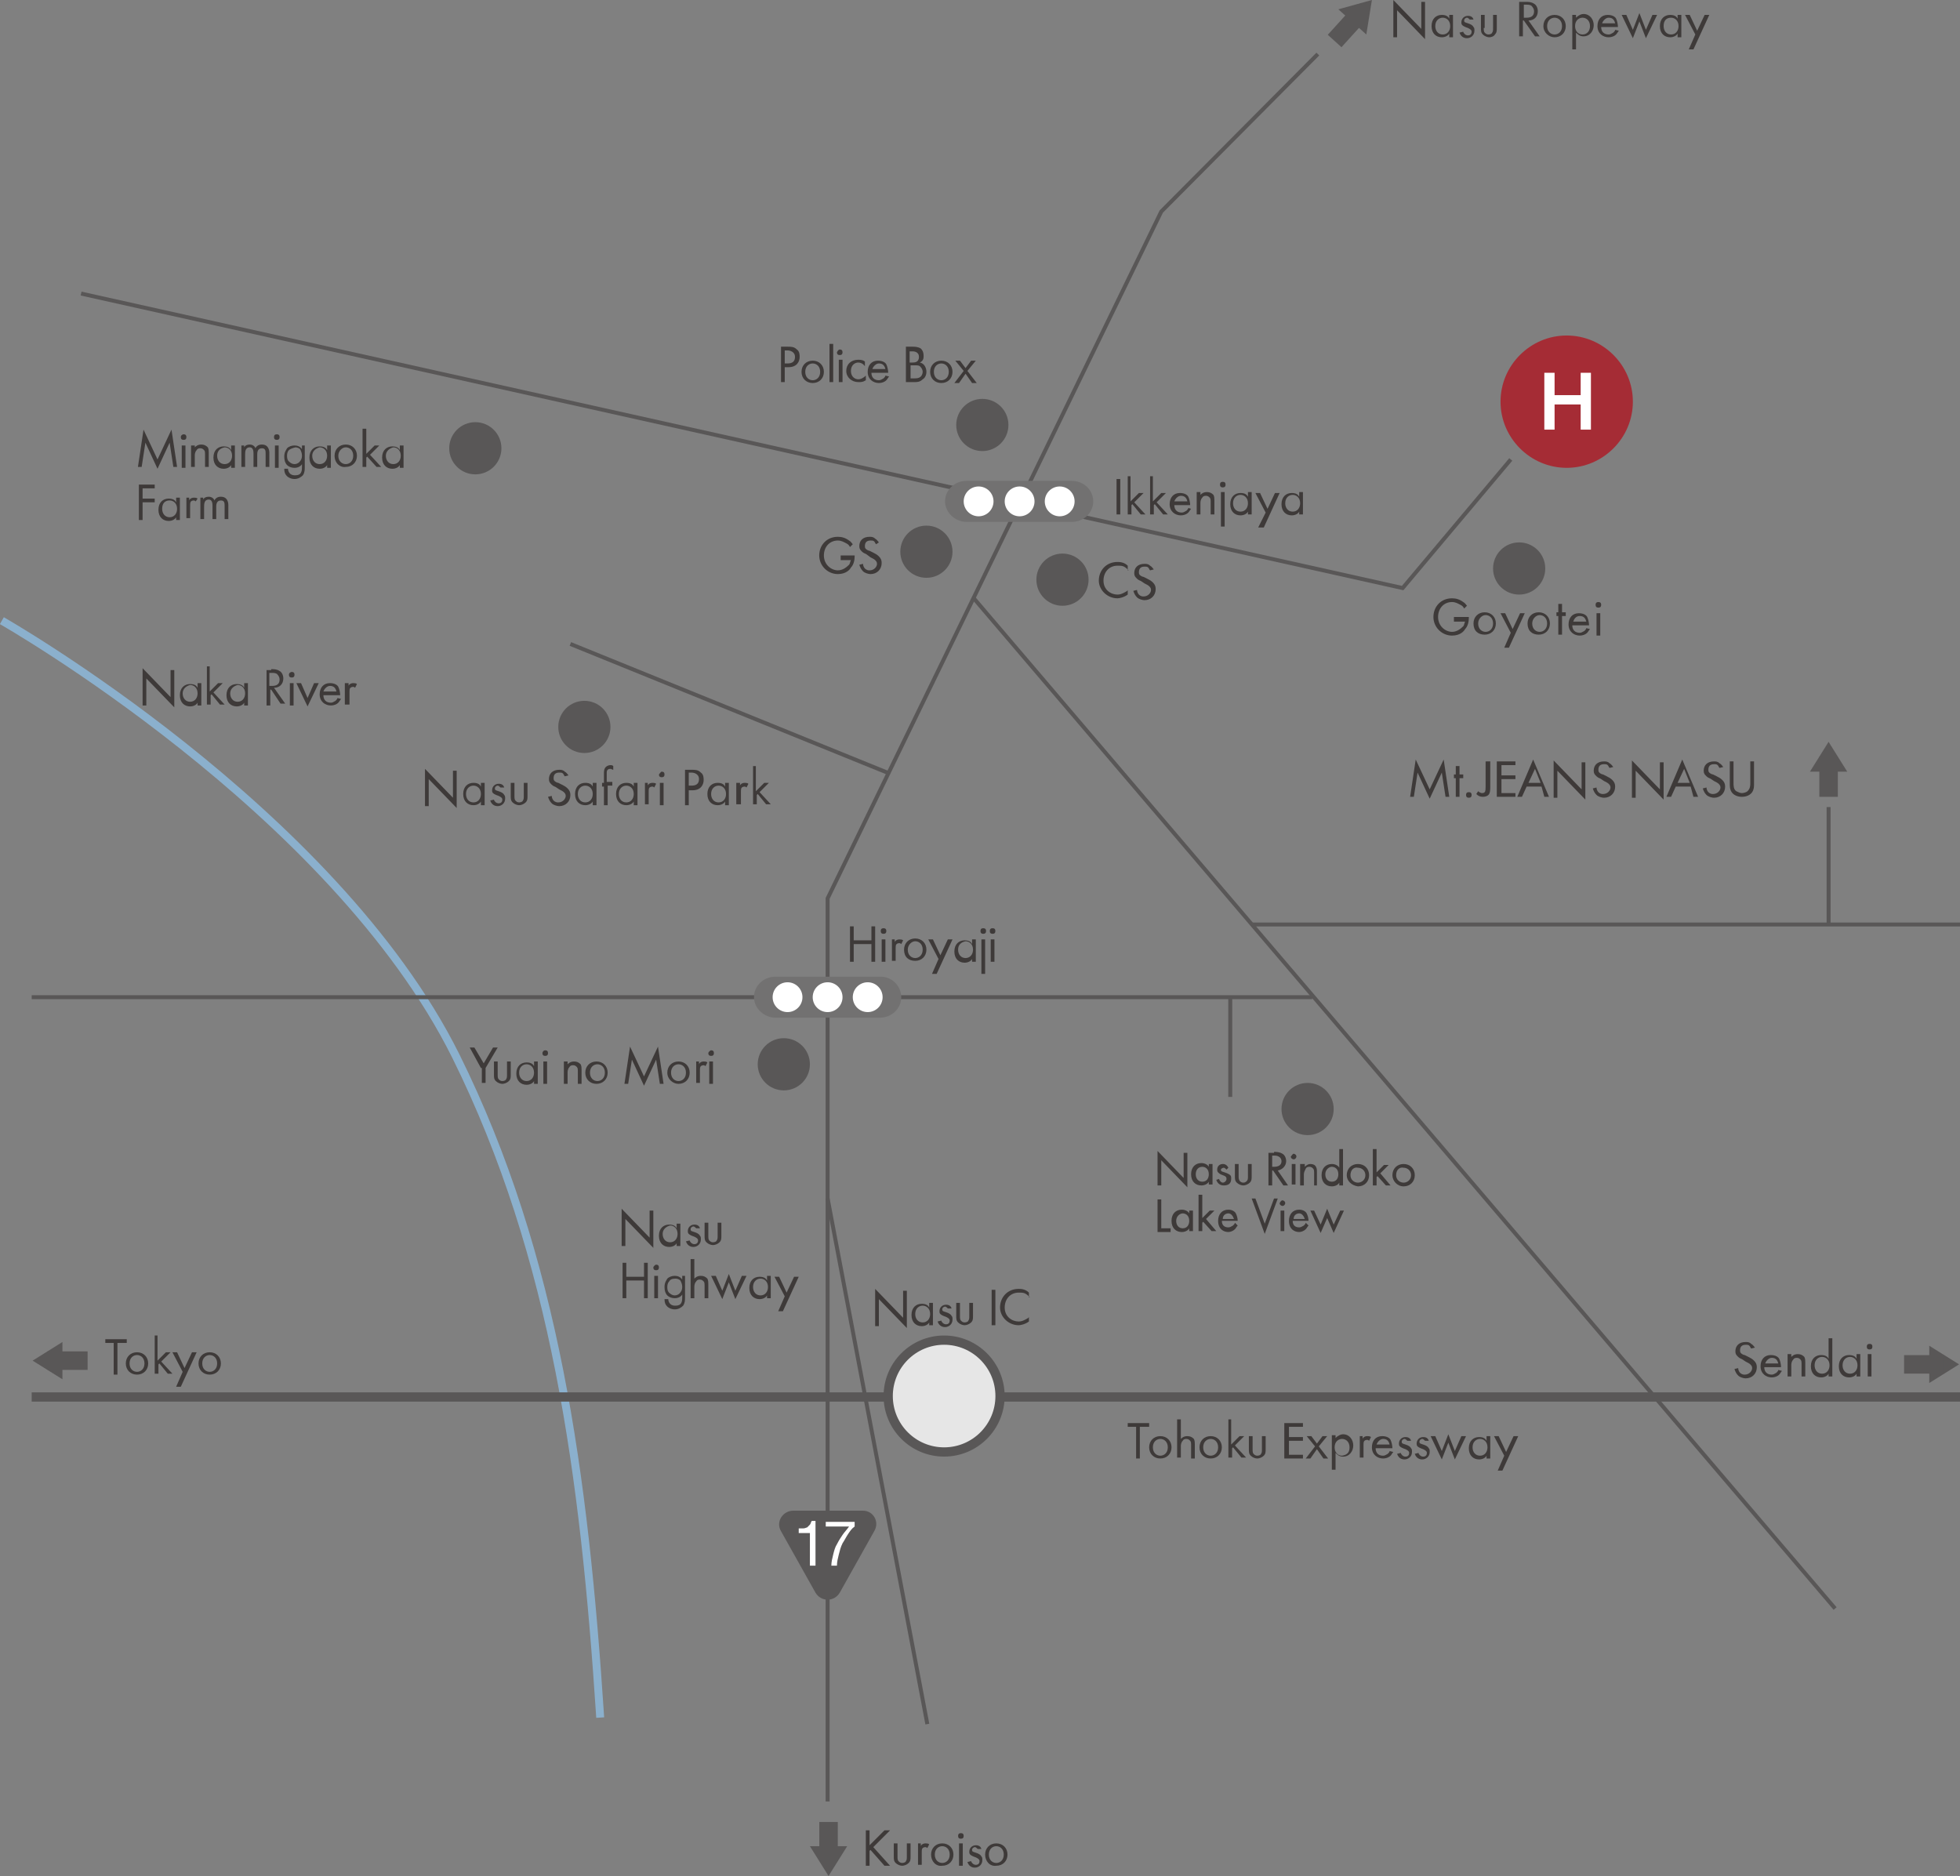 <?xml version="1.0" encoding="utf-8"?>
<!-- Generator: Adobe Illustrator 25.2.1, SVG Export Plug-In . SVG Version: 6.00 Build 0)  -->
<svg version="1.1" id="レイヤー_1" xmlns="http://www.w3.org/2000/svg" xmlns:xlink="http://www.w3.org/1999/xlink" x="0px"
	 y="0px" width="210.3px" height="201.3px" viewBox="0 0 210.3 201.3" style="enable-background:new 0 0 210.3 201.3;"
	 xml:space="preserve">
<rect x="0" y="0" width="210.3" height="201.3" fill="#808080" stroke="none"/>
<style type="text/css">
	.st0{fill:none;stroke:#8BB0CD;stroke-width:0.85;stroke-miterlimit:10;}
	.st1{fill:none;stroke:#595757;stroke-width:0.425;stroke-miterlimit:10;}
	.st2{fill:none;stroke:#595757;stroke-width:0.992;stroke-miterlimit:10;}
	.st3{fill:#E6E6E6;stroke:#595757;stroke-width:0.992;stroke-miterlimit:10;}
	.st4{fill:#595757;}
	.st5{fill:#727171;}
	.st6{fill:#FFFFFF;}
	.st7{fill:#3E3A39;}
	.st8{fill:#A52C35;}
	.st9{fill:#3E3A39;stroke:#595757;stroke-width:1.984;}
</style>
<g>
	<path class="st0" d="M0.2,66.6c0,0,35.5,20.2,48.7,46.7c10.7,21.6,13.8,45,15.5,71"/>
	<polyline class="st1" points="141.4,5.8 124.6,22.7 88.8,96.4 88.8,193.3 	"/>
	<polyline class="st1" points="162.1,49.3 150.5,63.1 8.7,31.5 	"/>
	<line class="st1" x1="104.4" y1="64.1" x2="196.9" y2="172.6"/>
	<line class="st1" x1="140.8" y1="107" x2="3.4" y2="107"/>
	<line class="st2" x1="210.3" y1="149.9" x2="3.4" y2="149.9"/>
	<line class="st1" x1="134.3" y1="99.2" x2="210.3" y2="99.2"/>
	<line class="st1" x1="196.2" y1="99.2" x2="196.2" y2="86.6"/>
	<line class="st1" x1="88.8" y1="128.6" x2="99.5" y2="185"/>
	<line class="st1" x1="95.2" y1="82.9" x2="61.2" y2="69.1"/>
	<line class="st1" x1="132" y1="107.1" x2="132" y2="117.7"/>
	<circle class="st3" cx="101.3" cy="149.8" r="6"/>
	<circle class="st4" cx="140.3" cy="119" r="2.8"/>
	<circle class="st4" cx="84.1" cy="114.2" r="2.8"/>
	<circle class="st4" cx="163" cy="61" r="2.8"/>
	<circle class="st4" cx="114" cy="62.2" r="2.8"/>
	<circle class="st4" cx="105.4" cy="45.6" r="2.8"/>
	<circle class="st4" cx="99.4" cy="59.2" r="2.8"/>
	<circle class="st4" cx="62.7" cy="78" r="2.8"/>
	<circle class="st4" cx="51" cy="48.1" r="2.8"/>
	<g>
		<g>
			<path class="st5" d="M117.3,53.8c0,1.2-1,2.2-2.3,2.2h-11.3c-1.2,0-2.3-1-2.3-2.2c0-1.2,1-2.2,2.3-2.2H115
				C116.3,51.6,117.3,52.6,117.3,53.8z"/>
		</g>
		<g>
			<circle class="st6" cx="105" cy="53.8" r="1.6"/>
			<circle class="st6" cx="109.4" cy="53.8" r="1.6"/>
			<circle class="st6" cx="113.7" cy="53.8" r="1.6"/>
		</g>
	</g>
	<g>
		<g>
			<path class="st5" d="M96.7,107c0,1.2-1,2.2-2.3,2.2H83.2c-1.2,0-2.3-1-2.3-2.2s1-2.2,2.3-2.2h11.3
				C95.7,104.8,96.7,105.8,96.7,107z"/>
		</g>
		<g>
			<circle class="st6" cx="84.5" cy="107" r="1.6"/>
			<circle class="st6" cx="88.8" cy="107" r="1.6"/>
			<circle class="st6" cx="93.1" cy="107" r="1.6"/>
		</g>
	</g>
</g>
<g>
	<path class="st7" d="M149.5,3.9V0l3,3.1V0.2h0.4v4l-3-3.1v2.9H149.5z"/>
	<path class="st7" d="M155.5,1.6h0.4v2.4h-0.4V3.6c-0.1,0.2-0.4,0.4-0.8,0.4c-0.6,0-1.1-0.4-1.1-1.2c0-0.8,0.5-1.2,1.1-1.2
		c0.5,0,0.7,0.2,0.8,0.4V1.6z M154,2.8c0,0.5,0.3,0.9,0.8,0.9c0.5,0,0.8-0.4,0.8-0.9c0-0.6-0.4-0.9-0.8-0.9
		C154.4,1.9,154,2.2,154,2.8z"/>
	<path class="st7" d="M157.7,2.1c-0.1-0.1-0.2-0.2-0.3-0.2c-0.1,0-0.3,0.1-0.3,0.3c0,0.2,0.1,0.2,0.4,0.3c0.3,0.1,0.5,0.2,0.6,0.4
		c0.1,0.1,0.1,0.2,0.1,0.4c0,0.5-0.4,0.8-0.8,0.8c-0.1,0-0.6,0-0.8-0.6l0.4-0.1c0,0.1,0.2,0.4,0.5,0.4c0.3,0,0.4-0.2,0.4-0.4
		c0-0.2-0.2-0.3-0.4-0.4c-0.3-0.1-0.5-0.2-0.6-0.3c-0.1-0.1-0.1-0.2-0.1-0.3c0-0.4,0.3-0.7,0.7-0.7c0.1,0,0.5,0,0.6,0.4L157.7,2.1z"
		/>
	<path class="st7" d="M159.2,3c0,0.2,0,0.4,0.1,0.5c0.1,0.1,0.2,0.2,0.4,0.2c0.2,0,0.4-0.1,0.4-0.2c0.1-0.1,0.1-0.3,0.1-0.5V1.6h0.4
		V3c0,0.3,0,0.5-0.2,0.7C160.3,3.9,160,4,159.8,4c-0.2,0-0.5-0.1-0.7-0.3c-0.2-0.2-0.2-0.4-0.2-0.7V1.6h0.4V3z"/>
	<path class="st7" d="M163.7,0.2c0.3,0,0.6,0,0.9,0.2c0.2,0.1,0.4,0.4,0.4,0.8c0,0.6-0.4,1-1,1l1.2,1.7h-0.5l-1.2-1.7h-0.1v1.7H163
		V0.2H163.7z M163.5,1.9h0.3c0.5,0,0.8-0.2,0.8-0.7c0-0.2-0.1-0.4-0.3-0.6c-0.2-0.1-0.4-0.1-0.5-0.1h-0.3V1.9z"/>
	<path class="st7" d="M165.6,2.8c0-0.7,0.5-1.2,1.2-1.2s1.2,0.5,1.2,1.2c0,0.7-0.5,1.2-1.2,1.2C166.2,4,165.6,3.5,165.6,2.8z
		 M166,2.8c0,0.6,0.4,0.9,0.8,0.9c0.4,0,0.8-0.3,0.8-0.9c0-0.6-0.4-0.9-0.8-0.9S166,2.2,166,2.8z"/>
	<path class="st7" d="M169.1,5.3h-0.4V1.6h0.4v0.3c0.3-0.3,0.6-0.4,0.8-0.4c0.7,0,1.1,0.6,1.1,1.2c0,0.6-0.4,1.2-1.1,1.2
		c-0.4,0-0.6-0.2-0.8-0.4V5.3z M170.6,2.8c0-0.6-0.4-0.9-0.8-0.9c-0.4,0-0.8,0.3-0.8,0.9c0,0.5,0.3,0.9,0.8,0.9
		C170.3,3.7,170.6,3.3,170.6,2.8z"/>
	<path class="st7" d="M173.7,3.3c-0.1,0.1-0.2,0.3-0.3,0.4c-0.2,0.2-0.5,0.3-0.8,0.3c-0.6,0-1.2-0.4-1.2-1.2c0-0.7,0.4-1.2,1.1-1.2
		c0.5,0,0.8,0.2,0.9,0.4c0.1,0.2,0.2,0.6,0.2,0.9h-1.8c0,0.5,0.3,0.8,0.8,0.8c0.2,0,0.3-0.1,0.5-0.2c0.1-0.1,0.2-0.2,0.2-0.3
		L173.7,3.3z M173.3,2.5c-0.1-0.4-0.3-0.6-0.7-0.6c-0.3,0-0.6,0.3-0.7,0.6H173.3z"/>
	<path class="st7" d="M174.5,1.6l0.7,1.6l0.7-1.8l0.7,1.8l0.7-1.6h0.5l-1.2,2.5l-0.7-1.8l-0.7,1.8L174,1.6H174.5z"/>
	<path class="st7" d="M180,1.6h0.4v2.4H180V3.6c-0.1,0.2-0.4,0.4-0.8,0.4c-0.6,0-1.1-0.4-1.1-1.2c0-0.8,0.5-1.2,1.1-1.2
		c0.5,0,0.7,0.2,0.8,0.4V1.6z M178.5,2.8c0,0.5,0.3,0.9,0.8,0.9c0.5,0,0.8-0.4,0.8-0.9c0-0.6-0.4-0.9-0.8-0.9
		C178.8,1.9,178.5,2.2,178.5,2.8z"/>
	<path class="st7" d="M181.9,3.7l-1.1-2.1h0.5l0.8,1.7l0.8-1.7h0.5l-1.7,3.7h-0.5L181.9,3.7z"/>
</g>
<g>
	<path class="st7" d="M84.5,37.2c0.4,0,0.7,0,1,0.3c0.3,0.2,0.3,0.6,0.3,0.8c0,0.5-0.3,1.1-1.2,1.1h-0.4V41h-0.4v-3.8H84.5z
		 M84.2,39h0.3c0.5,0,0.8-0.2,0.8-0.7c0-0.6-0.6-0.7-0.8-0.7h-0.3V39z"/>
	<path class="st7" d="M86,39.9c0-0.7,0.5-1.2,1.2-1.2s1.2,0.5,1.2,1.2c0,0.7-0.5,1.2-1.2,1.2S86,40.6,86,39.9z M86.4,39.9
		c0,0.6,0.4,0.9,0.8,0.9c0.4,0,0.8-0.3,0.8-0.9c0-0.6-0.4-0.9-0.8-0.9S86.4,39.3,86.4,39.9z"/>
	<path class="st7" d="M89.4,36.9V41H89v-4.1H89.4z"/>
	<path class="st7" d="M90.1,37.5c0.2,0,0.3,0.1,0.3,0.3c0,0.2-0.1,0.3-0.3,0.3c-0.2,0-0.3-0.1-0.3-0.3C89.9,37.6,90,37.5,90.1,37.5z
		 M90.4,38.7V41h-0.4v-2.4H90.4z"/>
	<path class="st7" d="M92.8,39.3c-0.2-0.3-0.5-0.4-0.7-0.4c-0.4,0-0.8,0.3-0.8,0.9s0.4,0.9,0.8,0.9c0.2,0,0.5-0.1,0.8-0.4v0.5
		c-0.3,0.2-0.5,0.2-0.8,0.2c-0.7,0-1.3-0.5-1.3-1.2c0-0.7,0.5-1.2,1.3-1.2c0.4,0,0.6,0.1,0.7,0.2V39.3z"/>
	<path class="st7" d="M95.4,40.4c-0.1,0.1-0.2,0.3-0.3,0.4c-0.2,0.2-0.5,0.3-0.8,0.3c-0.6,0-1.2-0.4-1.2-1.2c0-0.7,0.4-1.2,1.1-1.2
		c0.5,0,0.8,0.2,0.9,0.4c0.1,0.2,0.2,0.6,0.2,0.9h-1.8c0,0.5,0.3,0.8,0.8,0.8c0.2,0,0.3-0.1,0.5-0.2c0.1-0.1,0.2-0.2,0.2-0.3
		L95.4,40.4z M95,39.6c-0.1-0.4-0.3-0.6-0.7-0.6c-0.3,0-0.6,0.3-0.7,0.6H95z"/>
	<path class="st7" d="M97.9,37.2c0.2,0,0.6,0,0.9,0.2c0.1,0.1,0.3,0.3,0.3,0.8c0,0.2,0,0.5-0.4,0.7c0.5,0.1,0.7,0.6,0.7,1
		s-0.2,0.7-0.4,0.8C98.7,41,98.4,41,98.1,41h-0.9v-3.8H97.9z M97.6,38.9h0.3c0.2,0,0.7,0,0.7-0.6c0-0.6-0.6-0.6-0.7-0.6h-0.3V38.9z
		 M97.6,40.6h0.5c0.2,0,0.5,0,0.7-0.2c0.1-0.1,0.2-0.3,0.2-0.5c0-0.3-0.2-0.5-0.3-0.6c-0.1-0.1-0.3-0.1-0.6-0.1h-0.4V40.6z"/>
	<path class="st7" d="M99.8,39.9c0-0.7,0.5-1.2,1.2-1.2s1.2,0.5,1.2,1.2c0,0.7-0.5,1.2-1.2,1.2C100.3,41.1,99.8,40.6,99.8,39.9z
		 M100.2,39.9c0,0.6,0.4,0.9,0.8,0.9c0.4,0,0.8-0.3,0.8-0.9c0-0.6-0.4-0.9-0.8-0.9S100.2,39.3,100.2,39.9z"/>
	<path class="st7" d="M103.4,39.8l-0.9-1.1h0.5l0.6,0.8l0.6-0.8h0.5l-0.9,1.1l1,1.3h-0.5l-0.7-1l-0.7,1h-0.5L103.4,39.8z"/>
</g>
<g>
	<path class="st7" d="M14.8,50.1l0.6-4l1.5,3.2l1.5-3.2l0.6,4h-0.4l-0.4-2.6l-1.3,2.8l-1.3-2.8l-0.4,2.6H14.8z"/>
	<path class="st7" d="M19.7,46.6c0.2,0,0.3,0.1,0.3,0.3c0,0.2-0.1,0.3-0.3,0.3c-0.2,0-0.3-0.1-0.3-0.3
		C19.4,46.7,19.6,46.6,19.7,46.6z M19.9,47.8v2.4h-0.4v-2.4H19.9z"/>
	<path class="st7" d="M20.5,47.8h0.4V48c0.1-0.1,0.3-0.3,0.7-0.3c0.3,0,0.5,0.1,0.7,0.3c0.1,0.2,0.1,0.4,0.1,0.6v1.5H22v-1.4
		c0-0.1,0-0.3-0.1-0.4c-0.1-0.1-0.2-0.2-0.4-0.2c-0.1,0-0.3,0-0.4,0.2c-0.2,0.2-0.2,0.5-0.2,0.6v1.2h-0.4V47.8z"/>
	<path class="st7" d="M24.8,47.8h0.4v2.4h-0.4v-0.3c-0.1,0.2-0.4,0.4-0.8,0.4c-0.6,0-1.1-0.4-1.1-1.2c0-0.8,0.5-1.2,1.1-1.2
		c0.5,0,0.7,0.2,0.8,0.4V47.8z M23.3,48.9c0,0.5,0.3,0.9,0.8,0.9c0.5,0,0.8-0.4,0.8-0.9c0-0.6-0.4-0.9-0.8-0.9
		C23.6,48.1,23.3,48.4,23.3,48.9z"/>
	<path class="st7" d="M25.8,47.8h0.4V48c0.1-0.2,0.3-0.3,0.6-0.3c0.4,0,0.6,0.3,0.6,0.4c0.2-0.4,0.6-0.4,0.7-0.4
		c0.7,0,0.8,0.6,0.8,0.9v1.5h-0.4v-1.4c0-0.3,0-0.6-0.4-0.6c-0.5,0-0.5,0.5-0.5,0.7v1.3h-0.4v-1.4c0-0.2,0-0.7-0.4-0.7
		c-0.5,0-0.5,0.5-0.5,0.8v1.3h-0.4V47.8z"/>
	<path class="st7" d="M29.7,46.6c0.2,0,0.3,0.1,0.3,0.3c0,0.2-0.1,0.3-0.3,0.3c-0.2,0-0.3-0.1-0.3-0.3
		C29.4,46.7,29.5,46.6,29.7,46.6z M29.9,47.8v2.4h-0.4v-2.4H29.9z"/>
	<path class="st7" d="M32.3,47.8h0.4v2.3c0,0.3,0,0.6-0.2,0.9c-0.2,0.2-0.5,0.4-0.9,0.4c-0.4,0-0.7-0.2-0.8-0.3
		c-0.2-0.2-0.3-0.4-0.3-0.8h0.4c0,0.2,0.1,0.4,0.2,0.5c0.2,0.2,0.4,0.2,0.6,0.2c0.3,0,0.5-0.1,0.6-0.3c0.1-0.2,0.1-0.4,0.1-0.6v-0.3
		c-0.1,0.2-0.4,0.4-0.8,0.4c-0.3,0-0.6-0.1-0.8-0.3c-0.2-0.2-0.3-0.5-0.3-0.9c0-0.5,0.2-0.7,0.3-0.9c0.2-0.2,0.5-0.3,0.8-0.3
		c0.3,0,0.6,0.1,0.8,0.4V47.8z M31,48.3c-0.2,0.2-0.2,0.5-0.2,0.6c0,0.2,0,0.5,0.3,0.7c0.1,0.1,0.3,0.2,0.5,0.2s0.4-0.1,0.5-0.2
		c0.2-0.2,0.3-0.4,0.3-0.7c0-0.3-0.1-0.5-0.2-0.7c-0.1-0.1-0.3-0.2-0.5-0.2C31.3,48.1,31.1,48.2,31,48.3z"/>
	<path class="st7" d="M35.1,47.8h0.4v2.4h-0.4v-0.3c-0.1,0.2-0.4,0.4-0.8,0.4c-0.6,0-1.1-0.4-1.1-1.2c0-0.8,0.5-1.2,1.1-1.2
		c0.5,0,0.7,0.2,0.8,0.4V47.8z M33.5,48.9c0,0.5,0.3,0.9,0.8,0.9c0.5,0,0.8-0.4,0.8-0.9c0-0.6-0.4-0.9-0.8-0.9
		C33.9,48.1,33.5,48.4,33.5,48.9z"/>
	<path class="st7" d="M35.9,48.9c0-0.7,0.5-1.2,1.2-1.2s1.2,0.5,1.2,1.2c0,0.7-0.5,1.2-1.2,1.2C36.5,50.2,35.9,49.7,35.9,48.9z
		 M36.3,48.9c0,0.6,0.4,0.9,0.8,0.9c0.4,0,0.8-0.3,0.8-0.9c0-0.6-0.4-0.9-0.8-0.9S36.3,48.4,36.3,48.9z"/>
	<path class="st7" d="M39.3,46v2.7l0.9-0.9h0.5l-1,1l1.2,1.3h-0.5L39.4,49l-0.1,0.1v1h-0.4V46H39.3z"/>
	<path class="st7" d="M42.9,47.8h0.4v2.4h-0.4v-0.3c-0.1,0.2-0.4,0.4-0.8,0.4c-0.6,0-1.1-0.4-1.1-1.2c0-0.8,0.5-1.2,1.1-1.2
		c0.5,0,0.7,0.2,0.8,0.4V47.8z M41.4,48.9c0,0.5,0.3,0.9,0.8,0.9c0.5,0,0.8-0.4,0.8-0.9c0-0.6-0.4-0.9-0.8-0.9
		C41.8,48.1,41.4,48.4,41.4,48.9z"/>
	<path class="st7" d="M16.6,52.4h-1.3v1.1h1.3v0.4h-1.3v1.9h-0.4V52h1.7V52.4z"/>
	<path class="st7" d="M18.9,53.4h0.4v2.4h-0.4v-0.3c-0.1,0.2-0.4,0.4-0.8,0.4c-0.6,0-1.1-0.4-1.1-1.2c0-0.8,0.5-1.2,1.1-1.2
		c0.5,0,0.7,0.2,0.8,0.4V53.4z M17.4,54.6c0,0.5,0.3,0.9,0.8,0.9c0.5,0,0.8-0.4,0.8-0.9c0-0.6-0.4-0.9-0.8-0.9
		C17.7,53.7,17.4,54,17.4,54.6z"/>
	<path class="st7" d="M19.9,53.4h0.4v0.3c0-0.1,0.2-0.3,0.5-0.3c0.1,0,0.3,0,0.4,0.1L21,53.8c-0.1-0.1-0.2-0.1-0.2-0.1
		c-0.2,0-0.3,0.1-0.3,0.1c-0.1,0.1-0.1,0.2-0.1,0.6v1.2h-0.4V53.4z"/>
	<path class="st7" d="M21.4,53.4h0.4v0.2c0.1-0.2,0.3-0.3,0.6-0.3c0.4,0,0.6,0.3,0.6,0.4c0.2-0.4,0.6-0.4,0.7-0.4
		c0.7,0,0.8,0.6,0.8,0.9v1.5h-0.4v-1.4c0-0.3,0-0.6-0.4-0.6c-0.5,0-0.5,0.5-0.5,0.7v1.3h-0.4v-1.4c0-0.2,0-0.7-0.4-0.7
		c-0.5,0-0.5,0.5-0.5,0.8v1.3h-0.4V53.4z"/>
</g>
<g>
	<path class="st7" d="M45.6,86.4v-3.9l3,3.1v-2.9h0.4v4l-3-3.1v2.9H45.6z"/>
	<path class="st7" d="M51.6,84H52v2.4h-0.4V86c-0.1,0.2-0.4,0.4-0.8,0.4c-0.6,0-1.1-0.4-1.1-1.2c0-0.8,0.5-1.2,1.1-1.2
		c0.5,0,0.7,0.2,0.8,0.4V84z M50,85.2c0,0.5,0.3,0.9,0.8,0.9c0.5,0,0.8-0.4,0.8-0.9c0-0.6-0.4-0.9-0.8-0.9
		C50.4,84.3,50,84.6,50,85.2z"/>
	<path class="st7" d="M53.7,84.5c-0.1-0.1-0.2-0.2-0.3-0.2c-0.1,0-0.3,0.1-0.3,0.3c0,0.2,0.1,0.2,0.4,0.3c0.3,0.1,0.5,0.2,0.6,0.4
		c0.1,0.1,0.1,0.2,0.1,0.4c0,0.5-0.4,0.8-0.8,0.8c-0.1,0-0.6,0-0.8-0.6l0.4-0.1c0,0.1,0.2,0.4,0.5,0.4c0.3,0,0.4-0.2,0.4-0.4
		c0-0.2-0.2-0.3-0.4-0.4c-0.3-0.1-0.5-0.2-0.6-0.3c-0.1-0.1-0.1-0.2-0.1-0.3c0-0.4,0.3-0.7,0.7-0.7c0.1,0,0.5,0,0.6,0.4L53.7,84.5z"
		/>
	<path class="st7" d="M55.2,85.4c0,0.2,0,0.4,0.1,0.5c0.1,0.1,0.2,0.2,0.4,0.2c0.2,0,0.4-0.1,0.4-0.2c0.1-0.1,0.1-0.3,0.1-0.5V84
		h0.4v1.4c0,0.3,0,0.5-0.2,0.7c-0.2,0.2-0.5,0.3-0.7,0.3c-0.2,0-0.5-0.1-0.7-0.3c-0.2-0.2-0.2-0.4-0.2-0.7V84h0.4V85.4z"/>
	<path class="st7" d="M60.6,83.3c-0.1-0.1-0.1-0.2-0.2-0.3c-0.1-0.1-0.2-0.1-0.4-0.1c-0.4,0-0.6,0.2-0.6,0.6c0,0.1,0,0.2,0.1,0.3
		c0.1,0.1,0.3,0.2,0.4,0.2l0.4,0.2c0.2,0.1,0.4,0.2,0.6,0.4c0.2,0.2,0.3,0.4,0.3,0.7c0,0.7-0.5,1.2-1.2,1.2c-0.2,0-0.6-0.1-0.8-0.3
		c-0.2-0.2-0.3-0.4-0.4-0.7l0.4-0.1c0,0.2,0.1,0.4,0.2,0.5c0.2,0.2,0.4,0.2,0.5,0.2c0.5,0,0.8-0.4,0.8-0.7c0-0.2-0.1-0.3-0.2-0.4
		c-0.1-0.1-0.3-0.2-0.5-0.3l-0.3-0.2c-0.1-0.1-0.3-0.1-0.5-0.3c-0.2-0.2-0.3-0.3-0.3-0.6c0-0.6,0.4-1,1.1-1c0.2,0,0.4,0,0.6,0.2
		c0.2,0.1,0.3,0.3,0.4,0.4L60.6,83.3z"/>
	<path class="st7" d="M63.6,84H64v2.4h-0.4V86c-0.1,0.2-0.4,0.4-0.8,0.4c-0.6,0-1.1-0.4-1.1-1.2c0-0.8,0.5-1.2,1.1-1.2
		c0.5,0,0.7,0.2,0.8,0.4V84z M62,85.2c0,0.5,0.3,0.9,0.8,0.9c0.5,0,0.8-0.4,0.8-0.9c0-0.6-0.4-0.9-0.8-0.9
		C62.4,84.3,62,84.6,62,85.2z"/>
	<path class="st7" d="M65.2,84.4v2h-0.4v-2h-0.2V84h0.2v-1c0-0.2,0-0.5,0.2-0.7c0.1-0.1,0.3-0.2,0.5-0.2c0.1,0,0.2,0,0.3,0.1v0.4
		c-0.1,0-0.2-0.1-0.3-0.1c-0.1,0-0.2,0-0.3,0.1c-0.1,0.1-0.1,0.2-0.1,0.3v1h0.6v0.4H65.2z"/>
	<path class="st7" d="M68,84h0.4v2.4H68V86c-0.1,0.2-0.4,0.4-0.8,0.4c-0.6,0-1.1-0.4-1.1-1.2c0-0.8,0.5-1.2,1.1-1.2
		c0.5,0,0.7,0.2,0.8,0.4V84z M66.4,85.2c0,0.5,0.3,0.9,0.8,0.9c0.5,0,0.8-0.4,0.8-0.9c0-0.6-0.4-0.9-0.8-0.9
		C66.8,84.3,66.4,84.6,66.4,85.2z"/>
	<path class="st7" d="M69.1,84h0.4v0.3c0-0.1,0.2-0.3,0.5-0.3c0.1,0,0.3,0,0.4,0.1l-0.2,0.4c-0.1-0.1-0.2-0.1-0.2-0.1
		c-0.2,0-0.3,0.1-0.3,0.1c-0.1,0.1-0.1,0.2-0.1,0.6v1.2h-0.4V84z"/>
	<path class="st7" d="M71,82.8c0.2,0,0.3,0.1,0.3,0.3c0,0.2-0.1,0.3-0.3,0.3c-0.2,0-0.3-0.1-0.3-0.3C70.8,83,70.9,82.8,71,82.8z
		 M71.2,84v2.4h-0.4V84H71.2z"/>
	<path class="st7" d="M74.2,82.6c0.4,0,0.7,0,1,0.3c0.3,0.2,0.3,0.6,0.3,0.8c0,0.5-0.3,1.1-1.2,1.1h-0.4v1.6h-0.4v-3.8H74.2z
		 M73.9,84.3h0.3c0.5,0,0.8-0.2,0.8-0.7c0-0.6-0.6-0.7-0.8-0.7h-0.3V84.3z"/>
	<path class="st7" d="M77.8,84h0.4v2.4h-0.4V86c-0.1,0.2-0.4,0.4-0.8,0.4c-0.6,0-1.1-0.4-1.1-1.2c0-0.8,0.5-1.2,1.1-1.2
		c0.5,0,0.7,0.2,0.8,0.4V84z M76.3,85.2c0,0.5,0.3,0.9,0.8,0.9c0.5,0,0.8-0.4,0.8-0.9c0-0.6-0.4-0.9-0.8-0.9
		C76.7,84.3,76.3,84.6,76.3,85.2z"/>
	<path class="st7" d="M79,84h0.4v0.3c0-0.1,0.2-0.3,0.5-0.3c0.1,0,0.3,0,0.4,0.1l-0.2,0.4c-0.1-0.1-0.2-0.1-0.2-0.1
		c-0.2,0-0.3,0.1-0.3,0.1c-0.1,0.1-0.1,0.2-0.1,0.6v1.2H79V84z"/>
	<path class="st7" d="M81.1,82.2v2.7L82,84h0.5l-1,1l1.2,1.3h-0.5l-0.9-1.1l-0.1,0.1v1h-0.4v-4.1H81.1z"/>
</g>
<g>
	<path class="st7" d="M124.2,127.2v-3.7l2.8,2.9v-2.7h0.4v3.7l-2.8-2.9v2.7H124.2z"/>
	<path class="st7" d="M129.7,124.9h0.4v2.2h-0.4v-0.3c-0.1,0.2-0.4,0.4-0.8,0.4c-0.6,0-1.1-0.4-1.1-1.2c0-0.8,0.5-1.2,1.1-1.2
		c0.4,0,0.7,0.2,0.8,0.4V124.9z M128.3,126c0,0.5,0.3,0.8,0.7,0.8c0.5,0,0.7-0.4,0.7-0.8c0-0.6-0.4-0.8-0.7-0.8
		C128.6,125.2,128.3,125.5,128.3,126z"/>
	<path class="st7" d="M131.6,125.5c-0.1-0.1-0.2-0.2-0.3-0.2c-0.1,0-0.3,0.1-0.3,0.2c0,0.2,0.1,0.2,0.4,0.3c0.3,0.1,0.5,0.2,0.6,0.3
		c0.1,0.1,0.1,0.2,0.1,0.4c0,0.5-0.3,0.7-0.8,0.7c-0.1,0-0.6,0-0.8-0.6l0.3-0.1c0,0.1,0.2,0.4,0.4,0.4c0.2,0,0.4-0.2,0.4-0.4
		c0-0.2-0.1-0.3-0.4-0.4c-0.3-0.1-0.4-0.2-0.5-0.3c-0.1-0.1-0.1-0.2-0.1-0.3c0-0.4,0.3-0.6,0.6-0.6c0.1,0,0.4,0,0.6,0.4L131.6,125.5
		z"/>
	<path class="st7" d="M132.9,126.2c0,0.2,0,0.3,0.1,0.5c0.1,0.1,0.2,0.2,0.4,0.2c0.2,0,0.3-0.1,0.4-0.2c0.1-0.1,0.1-0.3,0.1-0.5
		v-1.3h0.4v1.3c0,0.3,0,0.5-0.2,0.7c-0.2,0.2-0.5,0.3-0.7,0.3s-0.5-0.1-0.7-0.3c-0.2-0.2-0.2-0.4-0.2-0.7v-1.3h0.4V126.2z"/>
	<path class="st7" d="M136.7,123.6c0.2,0,0.6,0,0.9,0.2c0.2,0.1,0.4,0.4,0.4,0.8c0,0.5-0.4,0.9-0.9,1l1.1,1.6h-0.5l-1.1-1.6h-0.1
		v1.6h-0.4v-3.5H136.7z M136.5,125.2h0.2c0.5,0,0.8-0.2,0.8-0.6c0-0.2-0.1-0.4-0.3-0.5c-0.2-0.1-0.3-0.1-0.5-0.1h-0.2V125.2z"/>
	<path class="st7" d="M138.8,123.8c0.1,0,0.3,0.1,0.3,0.3c0,0.1-0.1,0.3-0.3,0.3c-0.1,0-0.3-0.1-0.3-0.3
		C138.6,124,138.7,123.8,138.8,123.8z M139,124.9v2.2h-0.4v-2.2H139z"/>
	<path class="st7" d="M139.6,124.9h0.4v0.3c0.1-0.1,0.3-0.3,0.6-0.3c0.3,0,0.5,0.1,0.6,0.3c0.1,0.2,0.1,0.3,0.1,0.6v1.4H141v-1.4
		c0-0.1,0-0.3-0.1-0.4c-0.1-0.1-0.2-0.2-0.4-0.2c-0.1,0-0.3,0-0.4,0.2c-0.1,0.2-0.2,0.4-0.2,0.6v1.2h-0.4V124.9z"/>
	<path class="st7" d="M143.7,123.3h0.4v3.9h-0.4v-0.3c-0.1,0.2-0.4,0.4-0.8,0.4c-0.6,0-1.1-0.4-1.1-1.2c0-0.8,0.5-1.2,1.1-1.2
		c0.4,0,0.7,0.2,0.8,0.4V123.3z M142.2,126c0,0.5,0.3,0.8,0.7,0.8c0.5,0,0.7-0.4,0.7-0.8c0-0.6-0.4-0.8-0.7-0.8
		C142.6,125.2,142.2,125.5,142.2,126z"/>
	<path class="st7" d="M144.5,126.1c0-0.7,0.5-1.2,1.2-1.2c0.7,0,1.2,0.5,1.2,1.2c0,0.7-0.5,1.2-1.2,1.2
		C145,127.2,144.5,126.7,144.5,126.1z M144.9,126.1c0,0.5,0.4,0.8,0.8,0.8c0.4,0,0.8-0.3,0.8-0.8c0-0.5-0.4-0.8-0.8-0.8
		C145.3,125.2,144.9,125.5,144.9,126.1z"/>
	<path class="st7" d="M147.7,123.3v2.5l0.8-0.8h0.5l-0.9,0.9l1.1,1.3h-0.5l-0.9-1l-0.1,0.1v0.9h-0.4v-3.9H147.7z"/>
	<path class="st7" d="M149.4,126.1c0-0.7,0.5-1.2,1.2-1.2c0.7,0,1.2,0.5,1.2,1.2c0,0.7-0.5,1.2-1.2,1.2S149.4,126.7,149.4,126.1z
		 M149.8,126.1c0,0.5,0.4,0.8,0.8,0.8c0.4,0,0.8-0.3,0.8-0.8c0-0.5-0.4-0.8-0.8-0.8C150.2,125.2,149.8,125.5,149.8,126.1z"/>
	<path class="st7" d="M124.6,128.6v3.2h1v0.4h-1.4v-3.5H124.6z"/>
	<path class="st7" d="M127.6,129.9h0.4v2.2h-0.4v-0.3c-0.1,0.2-0.4,0.4-0.8,0.4c-0.6,0-1.1-0.4-1.1-1.2c0-0.8,0.5-1.2,1.1-1.2
		c0.4,0,0.7,0.2,0.8,0.4V129.9z M126.2,131c0,0.5,0.3,0.8,0.7,0.8c0.5,0,0.7-0.4,0.7-0.8c0-0.6-0.4-0.8-0.7-0.8
		C126.6,130.2,126.2,130.5,126.2,131z"/>
	<path class="st7" d="M129,128.2v2.5l0.8-0.8h0.5l-0.9,0.9l1.1,1.3H130l-0.9-1l-0.1,0.1v0.9h-0.4v-3.9H129z"/>
	<path class="st7" d="M132.8,131.5c-0.1,0.1-0.2,0.3-0.3,0.4c-0.2,0.2-0.5,0.3-0.7,0.3c-0.5,0-1.1-0.3-1.1-1.2
		c0-0.7,0.4-1.2,1.1-1.2c0.4,0,0.7,0.2,0.8,0.4c0.1,0.2,0.2,0.5,0.2,0.8h-1.7c0,0.5,0.3,0.7,0.7,0.7c0.2,0,0.3-0.1,0.5-0.2
		c0.1-0.1,0.2-0.2,0.2-0.3L132.8,131.5z M132.4,130.8c-0.1-0.3-0.3-0.6-0.6-0.6c-0.3,0-0.6,0.2-0.6,0.6H132.4z"/>
	<path class="st7" d="M134.7,128.6l1,2.7l1-2.7h0.4l-1.4,3.8l-1.4-3.8H134.7z"/>
	<path class="st7" d="M137.6,128.8c0.1,0,0.3,0.1,0.3,0.3c0,0.1-0.1,0.3-0.3,0.3c-0.1,0-0.3-0.1-0.3-0.3
		C137.4,128.9,137.5,128.8,137.6,128.8z M137.8,129.9v2.2h-0.4v-2.2H137.8z"/>
	<path class="st7" d="M140.4,131.5c-0.1,0.1-0.2,0.3-0.3,0.4c-0.2,0.2-0.5,0.3-0.7,0.3c-0.5,0-1.1-0.3-1.1-1.2
		c0-0.7,0.4-1.2,1.1-1.2c0.4,0,0.7,0.2,0.8,0.4c0.1,0.2,0.2,0.5,0.2,0.8h-1.7c0,0.5,0.3,0.7,0.7,0.7c0.2,0,0.3-0.1,0.5-0.2
		c0.1-0.1,0.2-0.2,0.2-0.3L140.4,131.5z M140,130.8c-0.1-0.3-0.3-0.6-0.6-0.6c-0.3,0-0.6,0.2-0.6,0.6H140z"/>
	<path class="st7" d="M141,129.9l0.7,1.5l0.7-1.7l0.7,1.7l0.7-1.5h0.4l-1.1,2.4l-0.7-1.6l-0.7,1.6l-1.1-2.4H141z"/>
</g>
<g>
	<path class="st7" d="M93.9,142.2v-3.9l3,3.1v-2.9h0.4v4l-3-3.1v2.9H93.9z"/>
	<path class="st7" d="M99.7,139.8h0.4v2.4h-0.4v-0.3c-0.1,0.2-0.4,0.4-0.8,0.4c-0.6,0-1.1-0.4-1.1-1.2c0-0.8,0.5-1.2,1.1-1.2
		c0.5,0,0.7,0.2,0.8,0.4V139.8z M98.2,141c0,0.5,0.3,0.9,0.8,0.9c0.5,0,0.8-0.4,0.8-0.9c0-0.6-0.4-0.9-0.8-0.9
		C98.6,140.1,98.2,140.4,98.2,141z"/>
	<path class="st7" d="M101.7,140.4c-0.1-0.1-0.2-0.2-0.3-0.2c-0.1,0-0.3,0.1-0.3,0.3c0,0.2,0.1,0.2,0.4,0.3c0.3,0.1,0.5,0.2,0.6,0.4
		c0.1,0.1,0.1,0.2,0.1,0.4c0,0.5-0.4,0.8-0.8,0.8c-0.1,0-0.6,0-0.8-0.6l0.4-0.1c0,0.1,0.2,0.4,0.5,0.4c0.3,0,0.4-0.2,0.4-0.4
		c0-0.2-0.2-0.3-0.4-0.4c-0.3-0.1-0.5-0.2-0.6-0.3c-0.1-0.1-0.1-0.2-0.1-0.3c0-0.4,0.3-0.7,0.7-0.7c0.1,0,0.5,0,0.6,0.4L101.7,140.4
		z"/>
	<path class="st7" d="M103,141.2c0,0.2,0,0.4,0.1,0.5c0.1,0.1,0.2,0.2,0.4,0.2c0.2,0,0.4-0.1,0.4-0.2c0.1-0.1,0.1-0.3,0.1-0.5v-1.4
		h0.4v1.4c0,0.3,0,0.5-0.2,0.7c-0.2,0.2-0.5,0.3-0.7,0.3c-0.2,0-0.5-0.1-0.7-0.3c-0.2-0.2-0.2-0.4-0.2-0.7v-1.4h0.4V141.2z"/>
	<path class="st7" d="M106.8,138.4v3.8h-0.4v-3.8H106.8z"/>
	<path class="st7" d="M110.5,139.2c-0.1-0.1-0.3-0.3-0.5-0.4c-0.2-0.1-0.4-0.1-0.7-0.1c-0.9,0-1.5,0.7-1.5,1.6c0,1,0.8,1.5,1.5,1.5
		c0.3,0,0.5-0.1,0.7-0.2c0.2-0.1,0.4-0.2,0.4-0.3v0.5c-0.4,0.3-0.9,0.4-1.1,0.4c-1.1,0-2-0.9-2-1.9c0-1.1,0.8-2,2-2
		c0.2,0,0.7,0,1.1,0.4V139.2z"/>
</g>
<g>
	<path class="st7" d="M15.3,75.6v-3.9l3,3.1v-2.9h0.4v4l-3-3.1v2.9H15.3z"/>
	<path class="st7" d="M21.2,73.3h0.4v2.4h-0.4v-0.3c-0.1,0.2-0.4,0.4-0.8,0.4c-0.6,0-1.1-0.4-1.1-1.2c0-0.8,0.5-1.2,1.1-1.2
		c0.5,0,0.7,0.2,0.8,0.4V73.3z M19.6,74.4c0,0.5,0.3,0.9,0.8,0.9c0.5,0,0.8-0.4,0.8-0.9c0-0.6-0.4-0.9-0.8-0.9
		C20,73.6,19.6,73.9,19.6,74.4z"/>
	<path class="st7" d="M22.5,71.5v2.7l0.9-0.9h0.5l-1,1l1.2,1.3h-0.5l-0.9-1.1l-0.1,0.1v1h-0.4v-4.1H22.5z"/>
	<path class="st7" d="M26.2,73.3h0.4v2.4h-0.4v-0.3c-0.1,0.2-0.4,0.4-0.8,0.4c-0.6,0-1.1-0.4-1.1-1.2c0-0.8,0.5-1.2,1.1-1.2
		c0.5,0,0.7,0.2,0.8,0.4V73.3z M24.7,74.4c0,0.5,0.3,0.9,0.8,0.9c0.5,0,0.8-0.4,0.8-0.9c0-0.6-0.4-0.9-0.8-0.9
		C25.1,73.6,24.7,73.9,24.7,74.4z"/>
	<path class="st7" d="M29.1,71.8c0.3,0,0.6,0,0.9,0.2c0.2,0.1,0.4,0.4,0.4,0.8c0,0.6-0.4,1-1,1l1.2,1.7h-0.5L29.1,74h-0.1v1.7h-0.4
		v-3.8H29.1z M28.9,73.6h0.3c0.5,0,0.8-0.2,0.8-0.7c0-0.2-0.1-0.4-0.3-0.6c-0.2-0.1-0.4-0.1-0.5-0.1h-0.3V73.6z"/>
	<path class="st7" d="M31.3,72.1c0.2,0,0.3,0.1,0.3,0.3c0,0.2-0.1,0.3-0.3,0.3c-0.2,0-0.3-0.1-0.3-0.3C31,72.2,31.2,72.1,31.3,72.1z
		 M31.5,73.3v2.4h-0.4v-2.4H31.5z"/>
	<path class="st7" d="M32.3,73.3l0.7,1.6l0.7-1.6h0.5L33,75.8l-1.2-2.5H32.3z"/>
	<path class="st7" d="M36.6,75c-0.1,0.1-0.2,0.3-0.3,0.4c-0.2,0.2-0.5,0.3-0.8,0.3c-0.6,0-1.2-0.4-1.2-1.2c0-0.7,0.4-1.2,1.1-1.2
		c0.5,0,0.8,0.2,0.9,0.4c0.1,0.2,0.2,0.6,0.2,0.9h-1.8c0,0.5,0.3,0.8,0.8,0.8c0.2,0,0.3-0.1,0.5-0.2c0.1-0.1,0.2-0.2,0.2-0.3
		L36.6,75z M36.1,74.2c-0.1-0.4-0.3-0.6-0.7-0.6c-0.3,0-0.6,0.3-0.7,0.6H36.1z"/>
	<path class="st7" d="M37,73.3h0.4v0.3c0-0.1,0.2-0.3,0.5-0.3c0.1,0,0.3,0,0.4,0.1l-0.2,0.4c-0.1-0.1-0.2-0.1-0.2-0.1
		c-0.2,0-0.3,0.1-0.3,0.1c-0.1,0.1-0.1,0.2-0.1,0.6v1.2H37V73.3z"/>
</g>
<g>
	<path class="st7" d="M121.1,61.2c-0.1-0.1-0.3-0.3-0.5-0.4c-0.2-0.1-0.4-0.1-0.7-0.1c-0.9,0-1.5,0.7-1.5,1.6c0,1,0.8,1.5,1.5,1.5
		c0.3,0,0.5-0.1,0.7-0.2c0.2-0.1,0.4-0.2,0.4-0.3v0.5c-0.4,0.3-0.9,0.4-1.1,0.4c-1.1,0-2-0.9-2-1.9c0-1.1,0.8-2,2-2
		c0.2,0,0.7,0,1.1,0.4V61.2z"/>
	<path class="st7" d="M123.4,61.2c-0.1-0.1-0.1-0.2-0.2-0.3c-0.1-0.1-0.2-0.1-0.4-0.1c-0.4,0-0.6,0.2-0.6,0.6c0,0.1,0,0.2,0.1,0.3
		c0.1,0.1,0.3,0.2,0.4,0.2l0.4,0.2c0.2,0.1,0.4,0.2,0.6,0.4c0.2,0.2,0.3,0.4,0.3,0.7c0,0.7-0.5,1.2-1.2,1.2c-0.2,0-0.6-0.1-0.8-0.3
		c-0.2-0.2-0.3-0.4-0.4-0.7l0.4-0.1c0,0.2,0.1,0.4,0.2,0.5c0.2,0.2,0.4,0.2,0.5,0.2c0.5,0,0.8-0.4,0.8-0.7c0-0.2-0.1-0.3-0.2-0.4
		c-0.1-0.1-0.3-0.2-0.5-0.3l-0.3-0.2c-0.1-0.1-0.3-0.1-0.5-0.3c-0.2-0.2-0.3-0.3-0.3-0.6c0-0.6,0.4-1,1.1-1c0.2,0,0.4,0,0.6,0.2
		c0.2,0.1,0.3,0.3,0.4,0.4L123.4,61.2z"/>
</g>
<g>
	<path class="st7" d="M90.1,59.6h1.6v0.1c0,0.4-0.1,0.9-0.4,1.2c-0.1,0.2-0.5,0.7-1.4,0.7c-1.1,0-2-0.9-2-2s0.8-2,2-2
		c0.4,0,0.8,0.1,1.2,0.4c0.2,0.1,0.3,0.3,0.4,0.4l-0.3,0.3c-0.1-0.2-0.2-0.3-0.4-0.4c-0.2-0.1-0.5-0.3-0.9-0.3
		c-0.9,0-1.5,0.7-1.5,1.6c0,1,0.8,1.6,1.5,1.6c0.5,0,0.9-0.3,1.2-0.6c0.1-0.1,0.1-0.3,0.2-0.5h-1.1V59.6z"/>
	<path class="st7" d="M94,58.4c-0.1-0.1-0.1-0.2-0.2-0.3c-0.1-0.1-0.2-0.1-0.4-0.1c-0.4,0-0.6,0.2-0.6,0.6c0,0.1,0,0.2,0.1,0.3
		c0.1,0.1,0.3,0.2,0.4,0.2l0.4,0.2c0.2,0.1,0.4,0.2,0.6,0.4c0.2,0.2,0.3,0.4,0.3,0.7c0,0.7-0.5,1.2-1.2,1.2c-0.2,0-0.6-0.1-0.8-0.3
		c-0.2-0.2-0.3-0.4-0.4-0.7l0.4-0.1c0,0.2,0.1,0.4,0.2,0.5c0.2,0.2,0.4,0.2,0.5,0.2c0.5,0,0.8-0.4,0.8-0.7c0-0.2-0.1-0.3-0.2-0.4
		c-0.1-0.1-0.3-0.2-0.5-0.3L93,59.5c-0.1-0.1-0.3-0.1-0.5-0.3c-0.2-0.2-0.3-0.3-0.3-0.6c0-0.6,0.4-1,1.1-1c0.2,0,0.4,0,0.6,0.2
		c0.2,0.1,0.3,0.3,0.4,0.4L94,58.4z"/>
</g>
<g>
	<path class="st7" d="M120.2,51.4v3.8h-0.4v-3.8H120.2z"/>
	<path class="st7" d="M121.3,51.1v2.7l0.9-0.9h0.5l-1,1l1.2,1.3h-0.5l-0.9-1.1l-0.1,0.1v1h-0.4v-4.1H121.3z"/>
	<path class="st7" d="M123.7,51.1v2.7l0.9-0.9h0.5l-1,1l1.2,1.3h-0.5l-0.9-1.1l-0.1,0.1v1h-0.4v-4.1H123.7z"/>
	<path class="st7" d="M127.8,54.6c-0.1,0.1-0.2,0.3-0.3,0.4c-0.2,0.2-0.5,0.3-0.8,0.3c-0.6,0-1.2-0.4-1.2-1.2c0-0.7,0.4-1.2,1.1-1.2
		c0.5,0,0.8,0.2,0.9,0.4c0.1,0.2,0.2,0.6,0.2,0.9H126c0,0.5,0.3,0.8,0.8,0.8c0.2,0,0.3-0.1,0.5-0.2c0.1-0.1,0.2-0.2,0.2-0.3
		L127.8,54.6z M127.4,53.8c-0.1-0.4-0.3-0.6-0.7-0.6c-0.3,0-0.6,0.3-0.7,0.6H127.4z"/>
	<path class="st7" d="M128.4,52.8h0.4v0.3c0.1-0.1,0.3-0.3,0.7-0.3c0.3,0,0.5,0.1,0.7,0.3c0.1,0.2,0.1,0.4,0.1,0.6v1.5h-0.4v-1.4
		c0-0.1,0-0.3-0.1-0.4c-0.1-0.1-0.2-0.2-0.4-0.2c-0.1,0-0.3,0-0.4,0.2c-0.2,0.2-0.2,0.5-0.2,0.6v1.2h-0.4V52.8z"/>
	<path class="st7" d="M131.2,51.7c0.2,0,0.3,0.1,0.3,0.3s-0.1,0.3-0.3,0.3c-0.2,0-0.3-0.1-0.3-0.3S131,51.7,131.2,51.7z M131.4,52.8
		v3.7h-0.4v-3.7H131.4z"/>
	<path class="st7" d="M133.9,52.8h0.4v2.4h-0.4v-0.3c-0.1,0.2-0.4,0.4-0.8,0.4c-0.6,0-1.1-0.4-1.1-1.2c0-0.8,0.5-1.2,1.1-1.2
		c0.5,0,0.7,0.2,0.8,0.4V52.8z M132.3,54c0,0.5,0.3,0.9,0.8,0.9c0.5,0,0.8-0.4,0.8-0.9c0-0.6-0.4-0.9-0.8-0.9
		C132.7,53.1,132.3,53.4,132.3,54z"/>
	<path class="st7" d="M135.8,55l-1.1-2.1h0.5l0.8,1.7l0.8-1.7h0.5l-1.7,3.7H135L135.8,55z"/>
	<path class="st7" d="M139.4,52.8h0.4v2.4h-0.4v-0.3c-0.1,0.2-0.4,0.4-0.8,0.4c-0.6,0-1.1-0.4-1.1-1.2c0-0.8,0.5-1.2,1.1-1.2
		c0.5,0,0.7,0.2,0.8,0.4V52.8z M137.9,54c0,0.5,0.3,0.9,0.8,0.9c0.5,0,0.8-0.4,0.8-0.9c0-0.6-0.4-0.9-0.8-0.9
		C138.3,53.1,137.9,53.4,137.9,54z"/>
</g>
<g>
	<path class="st7" d="M156,66.2h1.6v0.1c0,0.4-0.1,0.9-0.4,1.2c-0.1,0.2-0.5,0.7-1.4,0.7c-1.1,0-2-0.9-2-2s0.8-2,2-2
		c0.4,0,0.8,0.1,1.2,0.4c0.2,0.1,0.3,0.3,0.4,0.4l-0.3,0.3c-0.1-0.2-0.2-0.3-0.4-0.4c-0.2-0.1-0.5-0.3-0.9-0.3
		c-0.9,0-1.5,0.7-1.5,1.6c0,1,0.8,1.6,1.5,1.6c0.5,0,0.9-0.3,1.2-0.6c0.1-0.1,0.1-0.3,0.2-0.5H156V66.2z"/>
	<path class="st7" d="M158.1,66.9c0-0.7,0.5-1.2,1.2-1.2s1.2,0.5,1.2,1.2c0,0.7-0.5,1.2-1.2,1.2S158.1,67.7,158.1,66.9z M158.6,66.9
		c0,0.6,0.4,0.9,0.8,0.9c0.4,0,0.8-0.3,0.8-0.9c0-0.6-0.4-0.9-0.8-0.9S158.6,66.4,158.6,66.9z"/>
	<path class="st7" d="M162.1,67.9l-1.1-2.1h0.5l0.8,1.7l0.8-1.7h0.5l-1.7,3.7h-0.5L162.1,67.9z"/>
	<path class="st7" d="M163.9,66.9c0-0.7,0.5-1.2,1.2-1.2s1.2,0.5,1.2,1.2c0,0.7-0.5,1.2-1.2,1.2S163.9,67.7,163.9,66.9z M164.4,66.9
		c0,0.6,0.4,0.9,0.8,0.9c0.4,0,0.8-0.3,0.8-0.9c0-0.6-0.4-0.9-0.8-0.9S164.4,66.4,164.4,66.9z"/>
	<path class="st7" d="M167.6,66.1v2h-0.4v-2h-0.2v-0.4h0.2v-0.9h0.4v0.9h0.4v0.4H167.6z"/>
	<path class="st7" d="M170.6,67.5c-0.1,0.1-0.2,0.3-0.3,0.4c-0.2,0.2-0.5,0.3-0.8,0.3c-0.6,0-1.2-0.4-1.2-1.2c0-0.7,0.4-1.2,1.1-1.2
		c0.5,0,0.8,0.2,0.9,0.4c0.1,0.2,0.2,0.6,0.2,0.9h-1.8c0,0.5,0.3,0.8,0.8,0.8c0.2,0,0.3-0.1,0.5-0.2c0.1-0.1,0.2-0.2,0.2-0.3
		L170.6,67.5z M170.2,66.7c-0.1-0.4-0.3-0.6-0.7-0.6s-0.6,0.3-0.7,0.6H170.2z"/>
	<path class="st7" d="M171.5,64.6c0.2,0,0.3,0.1,0.3,0.3c0,0.2-0.1,0.3-0.3,0.3s-0.3-0.1-0.3-0.3C171.2,64.7,171.3,64.6,171.5,64.6z
		 M171.7,65.8v2.4h-0.4v-2.4H171.7z"/>
</g>
<g>
	<path class="st7" d="M151.3,85.5l0.6-4l1.5,3.2l1.5-3.2l0.6,4h-0.4l-0.4-2.6l-1.3,2.8l-1.3-2.8l-0.4,2.6H151.3z"/>
	<path class="st7" d="M156.6,83.5v2h-0.4v-2h-0.2v-0.4h0.2v-0.9h0.4v0.9h0.4v0.4H156.6z"/>
	<path class="st7" d="M157.6,85c0.2,0,0.3,0.1,0.3,0.3s-0.1,0.3-0.3,0.3s-0.3-0.1-0.3-0.3S157.4,85,157.6,85z"/>
	<path class="st7" d="M159.9,81.7v2.7c0,0.3,0,0.7-0.2,0.9c-0.1,0.1-0.3,0.2-0.6,0.2c-0.3,0-0.5-0.1-0.7-0.3l0.2-0.3
		c0.1,0.1,0.3,0.2,0.4,0.2c0.1,0,0.2,0,0.3-0.1c0.1-0.1,0.1-0.4,0.1-0.6v-2.7H159.9z"/>
	<path class="st7" d="M162.6,82.1h-1.5v1.1h1.5v0.4h-1.5v1.5h1.5v0.4h-2v-3.8h2V82.1z"/>
	<path class="st7" d="M165.4,84.4h-1.6l-0.5,1.1h-0.5l1.7-4l1.7,4h-0.5L165.4,84.4z M165.3,84l-0.6-1.5L164,84H165.3z"/>
	<path class="st7" d="M166.7,85.5v-3.9l3,3.1v-2.9h0.4v4l-3-3.1v2.9H166.7z"/>
	<path class="st7" d="M172.7,82.4c-0.1-0.1-0.1-0.2-0.2-0.3c-0.1-0.1-0.2-0.1-0.4-0.1c-0.4,0-0.6,0.2-0.6,0.6c0,0.1,0,0.2,0.1,0.3
		c0.1,0.1,0.3,0.2,0.4,0.2l0.4,0.2c0.2,0.1,0.4,0.2,0.6,0.4c0.2,0.2,0.3,0.4,0.3,0.7c0,0.7-0.5,1.2-1.2,1.2c-0.2,0-0.6-0.1-0.8-0.3
		c-0.2-0.2-0.3-0.4-0.4-0.7l0.4-0.1c0,0.2,0.1,0.4,0.2,0.5c0.2,0.2,0.4,0.2,0.5,0.2c0.5,0,0.8-0.4,0.8-0.7c0-0.2-0.1-0.3-0.2-0.4
		c-0.1-0.1-0.3-0.2-0.5-0.3l-0.3-0.2c-0.1-0.1-0.3-0.1-0.5-0.3c-0.2-0.2-0.3-0.3-0.3-0.6c0-0.6,0.4-1,1.1-1c0.2,0,0.4,0,0.6,0.2
		c0.2,0.1,0.3,0.3,0.4,0.4L172.7,82.4z"/>
	<path class="st7" d="M175.1,85.5v-3.9l3,3.1v-2.9h0.4v4l-3-3.1v2.9H175.1z"/>
	<path class="st7" d="M181.4,84.4h-1.6l-0.5,1.1h-0.5l1.7-4l1.7,4h-0.5L181.4,84.4z M181.3,84l-0.6-1.5L180,84H181.3z"/>
	<path class="st7" d="M184.5,82.4c-0.1-0.1-0.1-0.2-0.2-0.3c-0.1-0.1-0.2-0.1-0.4-0.1c-0.4,0-0.6,0.2-0.6,0.6c0,0.1,0,0.2,0.1,0.3
		c0.1,0.1,0.3,0.2,0.4,0.2l0.4,0.2c0.2,0.1,0.4,0.2,0.6,0.4c0.2,0.2,0.3,0.4,0.3,0.7c0,0.7-0.5,1.2-1.2,1.2c-0.2,0-0.6-0.1-0.8-0.3
		c-0.2-0.2-0.3-0.4-0.4-0.7l0.4-0.1c0,0.2,0.1,0.4,0.2,0.5c0.2,0.2,0.4,0.2,0.5,0.2c0.5,0,0.8-0.4,0.8-0.7c0-0.2-0.1-0.3-0.2-0.4
		c-0.1-0.1-0.3-0.2-0.5-0.3l-0.3-0.2c-0.1-0.1-0.3-0.1-0.5-0.3c-0.2-0.2-0.3-0.3-0.3-0.6c0-0.6,0.4-1,1.1-1c0.2,0,0.4,0,0.6,0.2
		c0.2,0.1,0.3,0.3,0.4,0.4L184.5,82.4z"/>
	<path class="st7" d="M186,84c0,0.3,0,0.7,0.3,0.9c0.2,0.1,0.4,0.2,0.6,0.2c0.2,0,0.5-0.1,0.6-0.2c0.3-0.3,0.3-0.6,0.3-0.9v-2.3h0.4
		v2.4c0,0.3,0,0.6-0.2,0.9c-0.2,0.3-0.6,0.5-1.1,0.5s-0.9-0.2-1.1-0.5c-0.2-0.3-0.2-0.6-0.2-0.9v-2.4h0.4V84z"/>
</g>
<g>
	<path class="st7" d="M93.3,198l1.6-1.6h0.6l-1.8,1.8l1.8,2h-0.6l-1.5-1.7l-0.1,0.1v1.6h-0.4v-3.8h0.4V198z"/>
	<path class="st7" d="M96.3,199.2c0,0.2,0,0.4,0.1,0.5c0.1,0.1,0.2,0.2,0.4,0.2c0.2,0,0.4-0.1,0.4-0.2c0.1-0.1,0.1-0.3,0.1-0.5v-1.4
		h0.4v1.4c0,0.3,0,0.5-0.2,0.7c-0.2,0.2-0.5,0.3-0.7,0.3c-0.2,0-0.5-0.1-0.7-0.3c-0.2-0.2-0.2-0.4-0.2-0.7v-1.4h0.4V199.2z"/>
	<path class="st7" d="M98.4,197.8h0.4v0.3c0-0.1,0.2-0.3,0.5-0.3c0.1,0,0.3,0,0.4,0.1l-0.2,0.4c-0.1-0.1-0.2-0.1-0.2-0.1
		c-0.2,0-0.3,0.1-0.3,0.1c-0.1,0.1-0.1,0.2-0.1,0.6v1.2h-0.4V197.8z"/>
	<path class="st7" d="M99.9,199c0-0.7,0.5-1.2,1.2-1.2s1.2,0.5,1.2,1.2c0,0.7-0.5,1.2-1.2,1.2C100.4,200.3,99.9,199.7,99.9,199z
		 M100.3,199c0,0.6,0.4,0.9,0.8,0.9c0.4,0,0.8-0.3,0.8-0.9c0-0.6-0.4-0.9-0.8-0.9S100.3,198.4,100.3,199z"/>
	<path class="st7" d="M103.1,196.7c0.2,0,0.3,0.1,0.3,0.3s-0.1,0.3-0.3,0.3c-0.2,0-0.3-0.1-0.3-0.3S102.9,196.7,103.1,196.7z
		 M103.3,197.8v2.4h-0.4v-2.4H103.3z"/>
	<path class="st7" d="M104.9,198.4c-0.1-0.1-0.2-0.2-0.3-0.2c-0.1,0-0.3,0.1-0.3,0.3c0,0.2,0.1,0.2,0.4,0.3c0.3,0.1,0.5,0.2,0.6,0.4
		c0.1,0.1,0.1,0.2,0.1,0.4c0,0.5-0.4,0.8-0.8,0.8c-0.1,0-0.6,0-0.8-0.6l0.4-0.1c0,0.1,0.2,0.4,0.5,0.4c0.3,0,0.4-0.2,0.4-0.4
		c0-0.2-0.2-0.3-0.4-0.4c-0.3-0.1-0.5-0.2-0.6-0.3c-0.1-0.1-0.1-0.2-0.1-0.3c0-0.4,0.3-0.7,0.7-0.7c0.1,0,0.5,0,0.6,0.4L104.9,198.4
		z"/>
	<path class="st7" d="M105.7,199c0-0.7,0.5-1.2,1.2-1.2c0.7,0,1.2,0.5,1.2,1.2c0,0.7-0.5,1.2-1.2,1.2
		C106.2,200.3,105.7,199.7,105.7,199z M106.1,199c0,0.6,0.4,0.9,0.8,0.9c0.4,0,0.8-0.3,0.8-0.9c0-0.6-0.4-0.9-0.8-0.9
		S106.1,198.4,106.1,199z"/>
</g>
<g>
	<path class="st7" d="M66.7,133.6v-3.9l3,3.1v-2.9h0.4v4l-3-3.1v2.9H66.7z"/>
	<path class="st7" d="M72.6,131.3H73v2.4h-0.4v-0.3c-0.1,0.2-0.4,0.4-0.8,0.4c-0.6,0-1.1-0.4-1.1-1.2c0-0.8,0.5-1.2,1.1-1.2
		c0.5,0,0.7,0.2,0.8,0.4V131.3z M71.1,132.4c0,0.5,0.3,0.9,0.8,0.9c0.5,0,0.8-0.4,0.8-0.9c0-0.6-0.4-0.9-0.8-0.9
		C71.5,131.6,71.1,131.9,71.1,132.4z"/>
	<path class="st7" d="M74.7,131.8c-0.1-0.1-0.2-0.2-0.3-0.2c-0.1,0-0.3,0.1-0.3,0.3c0,0.2,0.1,0.2,0.4,0.3c0.3,0.1,0.5,0.2,0.6,0.4
		c0.1,0.1,0.1,0.2,0.1,0.4c0,0.5-0.4,0.8-0.8,0.8c-0.1,0-0.6,0-0.8-0.6l0.4-0.1c0,0.1,0.2,0.4,0.5,0.4c0.3,0,0.4-0.2,0.4-0.4
		c0-0.2-0.2-0.3-0.4-0.4c-0.3-0.1-0.5-0.2-0.6-0.3c-0.1-0.1-0.1-0.2-0.1-0.3c0-0.4,0.3-0.7,0.7-0.7c0.1,0,0.5,0,0.6,0.4L74.7,131.8z
		"/>
	<path class="st7" d="M76,132.6c0,0.2,0,0.4,0.1,0.5c0.1,0.1,0.2,0.2,0.4,0.2c0.2,0,0.4-0.1,0.4-0.2c0.1-0.1,0.1-0.3,0.1-0.5v-1.4
		h0.4v1.4c0,0.3,0,0.5-0.2,0.7c-0.2,0.2-0.5,0.3-0.7,0.3c-0.2,0-0.5-0.1-0.7-0.3c-0.2-0.2-0.2-0.4-0.2-0.7v-1.4H76V132.6z"/>
	<path class="st7" d="M67.2,137h1.9v-1.5h0.4v3.8h-0.4v-1.9h-1.9v1.9h-0.4v-3.8h0.4V137z"/>
	<path class="st7" d="M70.4,135.7c0.2,0,0.3,0.1,0.3,0.3c0,0.2-0.1,0.3-0.3,0.3c-0.2,0-0.3-0.1-0.3-0.3
		C70.1,135.9,70.3,135.7,70.4,135.7z M70.6,136.9v2.4h-0.4v-2.4H70.6z"/>
	<path class="st7" d="M73.1,136.9h0.4v2.3c0,0.3,0,0.6-0.2,0.9c-0.2,0.2-0.5,0.4-0.9,0.4c-0.4,0-0.7-0.2-0.8-0.3
		c-0.2-0.2-0.3-0.4-0.3-0.8h0.4c0,0.2,0.1,0.4,0.2,0.5c0.2,0.2,0.4,0.2,0.6,0.2c0.3,0,0.5-0.1,0.6-0.3c0.1-0.2,0.1-0.4,0.1-0.6v-0.3
		c-0.1,0.2-0.4,0.4-0.8,0.4c-0.3,0-0.6-0.1-0.8-0.3c-0.2-0.2-0.3-0.5-0.3-0.9c0-0.5,0.2-0.7,0.3-0.9c0.2-0.2,0.5-0.3,0.8-0.3
		c0.3,0,0.6,0.1,0.8,0.4V136.9z M71.8,137.5c-0.2,0.2-0.2,0.5-0.2,0.6c0,0.2,0,0.5,0.3,0.7c0.1,0.1,0.3,0.2,0.5,0.2s0.4-0.1,0.5-0.2
		c0.2-0.2,0.3-0.4,0.3-0.7c0-0.3-0.1-0.5-0.2-0.7c-0.1-0.1-0.3-0.2-0.5-0.2C72.1,137.2,71.9,137.3,71.8,137.5z"/>
	<path class="st7" d="M74.1,135.1h0.4v2.1c0.1-0.1,0.3-0.3,0.7-0.3c0.3,0,0.5,0.1,0.7,0.3c0.1,0.2,0.1,0.4,0.1,0.6v1.5h-0.4v-1.4
		c0-0.1,0-0.3-0.1-0.4c-0.1-0.1-0.2-0.2-0.4-0.2c-0.1,0-0.3,0-0.4,0.2c-0.2,0.2-0.2,0.5-0.2,0.6v1.2h-0.4V135.1z"/>
	<path class="st7" d="M76.8,136.9l0.7,1.6l0.7-1.8l0.7,1.8l0.7-1.6h0.5l-1.2,2.5l-0.7-1.8l-0.7,1.8l-1.2-2.5H76.8z"/>
	<path class="st7" d="M82.3,136.9h0.4v2.4h-0.4v-0.3c-0.1,0.2-0.4,0.4-0.8,0.4c-0.6,0-1.1-0.4-1.1-1.2c0-0.8,0.5-1.2,1.1-1.2
		c0.5,0,0.7,0.2,0.8,0.4V136.9z M80.8,138.1c0,0.5,0.3,0.9,0.8,0.9c0.5,0,0.8-0.4,0.8-0.9c0-0.6-0.4-0.9-0.8-0.9
		C81.2,137.2,80.8,137.5,80.8,138.1z"/>
	<path class="st7" d="M84.2,139.1l-1.1-2.1h0.5l0.8,1.7l0.8-1.7h0.5l-1.7,3.7h-0.5L84.2,139.1z"/>
</g>
<g>
	<path class="st7" d="M51.6,114.6l-1.2-2.2h0.5l1,1.7l1-1.7h0.5l-1.3,2.2v1.6h-0.4V114.6z"/>
	<path class="st7" d="M53.4,115.3c0,0.2,0,0.4,0.1,0.5c0.1,0.1,0.2,0.2,0.4,0.2c0.2,0,0.4-0.1,0.4-0.2c0.1-0.1,0.1-0.3,0.1-0.5v-1.4
		h0.4v1.4c0,0.3,0,0.5-0.2,0.7c-0.2,0.2-0.5,0.3-0.7,0.3c-0.2,0-0.5-0.1-0.7-0.3c-0.2-0.2-0.2-0.4-0.2-0.7v-1.4h0.4V115.3z"/>
	<path class="st7" d="M57.3,113.9h0.4v2.4h-0.4v-0.3c-0.1,0.2-0.4,0.4-0.8,0.4c-0.6,0-1.1-0.4-1.1-1.2c0-0.8,0.5-1.2,1.1-1.2
		c0.5,0,0.7,0.2,0.8,0.4V113.9z M55.7,115.1c0,0.5,0.3,0.9,0.8,0.9c0.5,0,0.8-0.4,0.8-0.9c0-0.6-0.4-0.9-0.8-0.9
		C56.1,114.2,55.7,114.5,55.7,115.1z"/>
	<path class="st7" d="M58.5,112.7c0.2,0,0.3,0.1,0.3,0.3c0,0.2-0.1,0.3-0.3,0.3c-0.2,0-0.3-0.1-0.3-0.3
		C58.2,112.9,58.3,112.7,58.5,112.7z M58.7,113.9v2.4h-0.4v-2.4H58.7z"/>
	<path class="st7" d="M60.5,113.9h0.4v0.3c0.1-0.1,0.3-0.3,0.7-0.3c0.3,0,0.5,0.1,0.7,0.3c0.1,0.2,0.1,0.4,0.1,0.6v1.5H62v-1.4
		c0-0.1,0-0.3-0.1-0.4c-0.1-0.1-0.2-0.2-0.4-0.2c-0.1,0-0.3,0-0.4,0.2c-0.2,0.2-0.2,0.5-0.2,0.6v1.2h-0.4V113.9z"/>
	<path class="st7" d="M62.8,115.1c0-0.7,0.5-1.2,1.2-1.2s1.2,0.5,1.2,1.2c0,0.7-0.5,1.2-1.2,1.2S62.8,115.8,62.8,115.1z M63.3,115.1
		c0,0.6,0.4,0.9,0.8,0.9c0.4,0,0.8-0.3,0.8-0.9c0-0.6-0.4-0.9-0.8-0.9S63.3,114.5,63.3,115.1z"/>
	<path class="st7" d="M67,116.3l0.6-4l1.5,3.2l1.5-3.2l0.6,4h-0.4l-0.4-2.6l-1.3,2.8l-1.3-2.8l-0.4,2.6H67z"/>
	<path class="st7" d="M71.6,115.1c0-0.7,0.5-1.2,1.2-1.2s1.2,0.5,1.2,1.2c0,0.7-0.5,1.2-1.2,1.2C72.2,116.3,71.6,115.8,71.6,115.1z
		 M72,115.1c0,0.6,0.4,0.9,0.8,0.9c0.4,0,0.8-0.3,0.8-0.9c0-0.6-0.4-0.9-0.8-0.9S72,114.5,72,115.1z"/>
	<path class="st7" d="M74.6,113.9H75v0.3c0-0.1,0.2-0.3,0.5-0.3c0.1,0,0.3,0,0.4,0.1l-0.2,0.4c-0.1-0.1-0.2-0.1-0.2-0.1
		c-0.2,0-0.3,0.1-0.3,0.1c-0.1,0.1-0.1,0.2-0.1,0.6v1.2h-0.4V113.9z"/>
	<path class="st7" d="M76.3,112.7c0.2,0,0.3,0.1,0.3,0.3c0,0.2-0.1,0.3-0.3,0.3c-0.2,0-0.3-0.1-0.3-0.3
		C76,112.9,76.2,112.7,76.3,112.7z M76.5,113.9v2.4h-0.4v-2.4H76.5z"/>
</g>
<g>
	<path class="st7" d="M187.9,144.7c-0.1-0.1-0.1-0.2-0.2-0.3c-0.1-0.1-0.2-0.1-0.4-0.1c-0.4,0-0.6,0.2-0.6,0.6c0,0.1,0,0.2,0.1,0.3
		c0.1,0.1,0.3,0.2,0.4,0.2l0.4,0.2c0.2,0.1,0.4,0.2,0.6,0.4c0.2,0.2,0.3,0.4,0.3,0.7c0,0.7-0.5,1.2-1.2,1.2c-0.2,0-0.6-0.1-0.8-0.3
		c-0.2-0.2-0.3-0.4-0.4-0.7l0.4-0.1c0,0.2,0.1,0.4,0.2,0.5c0.2,0.2,0.4,0.2,0.5,0.2c0.5,0,0.8-0.4,0.8-0.7c0-0.2-0.1-0.3-0.2-0.4
		c-0.1-0.1-0.3-0.2-0.5-0.3l-0.3-0.2c-0.1-0.1-0.3-0.1-0.5-0.3c-0.2-0.2-0.3-0.3-0.3-0.6c0-0.6,0.4-1,1.1-1c0.2,0,0.4,0,0.6,0.2
		c0.2,0.1,0.3,0.3,0.4,0.4L187.9,144.7z"/>
	<path class="st7" d="M191.2,147.1c-0.1,0.1-0.2,0.3-0.3,0.4c-0.2,0.2-0.5,0.3-0.8,0.3c-0.6,0-1.2-0.4-1.2-1.2
		c0-0.7,0.4-1.2,1.1-1.2c0.5,0,0.8,0.2,0.9,0.4c0.1,0.2,0.2,0.6,0.2,0.9h-1.8c0,0.5,0.3,0.8,0.8,0.8c0.2,0,0.3-0.1,0.5-0.2
		c0.1-0.1,0.2-0.2,0.2-0.3L191.2,147.1z M190.8,146.3c-0.1-0.4-0.3-0.6-0.7-0.6c-0.3,0-0.6,0.3-0.7,0.6H190.8z"/>
	<path class="st7" d="M191.8,145.3h0.4v0.3c0.1-0.1,0.3-0.3,0.7-0.3c0.3,0,0.5,0.1,0.7,0.3c0.1,0.2,0.1,0.4,0.1,0.6v1.5h-0.4v-1.4
		c0-0.1,0-0.3-0.1-0.4c-0.1-0.1-0.2-0.2-0.4-0.2c-0.1,0-0.3,0-0.4,0.2c-0.2,0.2-0.2,0.5-0.2,0.6v1.2h-0.4V145.3z"/>
	<path class="st7" d="M196.2,143.6h0.4v4.1h-0.4v-0.3c-0.1,0.2-0.4,0.4-0.8,0.4c-0.6,0-1.1-0.4-1.1-1.2c0-0.8,0.5-1.2,1.1-1.2
		c0.5,0,0.7,0.2,0.8,0.4V143.6z M194.7,146.5c0,0.5,0.3,0.9,0.8,0.9c0.5,0,0.8-0.4,0.8-0.9c0-0.6-0.4-0.9-0.8-0.9
		C195.1,145.6,194.7,145.9,194.7,146.5z"/>
	<path class="st7" d="M199.2,145.3h0.4v2.4h-0.4v-0.3c-0.1,0.2-0.4,0.4-0.8,0.4c-0.6,0-1.1-0.4-1.1-1.2c0-0.8,0.5-1.2,1.1-1.2
		c0.5,0,0.7,0.2,0.8,0.4V145.3z M197.7,146.5c0,0.5,0.3,0.9,0.8,0.9c0.5,0,0.8-0.4,0.8-0.9c0-0.6-0.4-0.9-0.8-0.9
		C198.1,145.6,197.7,145.9,197.7,146.5z"/>
	<path class="st7" d="M200.6,144.2c0.2,0,0.3,0.1,0.3,0.3c0,0.2-0.1,0.3-0.3,0.3c-0.2,0-0.3-0.1-0.3-0.3
		C200.3,144.3,200.4,144.2,200.6,144.2z M200.8,145.3v2.4h-0.4v-2.4H200.8z"/>
</g>
<g>
	<path class="st7" d="M12.6,144.1v3.4h-0.4v-3.4h-0.9v-0.4h2.3v0.4H12.6z"/>
	<path class="st7" d="M13.5,146.3c0-0.7,0.5-1.2,1.2-1.2s1.2,0.5,1.2,1.2c0,0.7-0.5,1.2-1.2,1.2S13.5,147,13.5,146.3z M13.9,146.3
		c0,0.6,0.4,0.9,0.8,0.9c0.4,0,0.8-0.3,0.8-0.9c0-0.6-0.4-0.9-0.8-0.9S13.9,145.7,13.9,146.3z"/>
	<path class="st7" d="M16.9,143.3v2.7l0.9-0.9h0.5l-1,1l1.2,1.3H18l-0.9-1.1l-0.1,0.1v1h-0.4v-4.1H16.9z"/>
	<path class="st7" d="M19.6,147.2l-1.1-2.1H19l0.8,1.7l0.8-1.7h0.5l-1.7,3.7h-0.5L19.6,147.2z"/>
	<path class="st7" d="M21.3,146.3c0-0.7,0.5-1.2,1.2-1.2s1.2,0.5,1.2,1.2c0,0.7-0.5,1.2-1.2,1.2C21.8,147.5,21.3,147,21.3,146.3z
		 M21.7,146.3c0,0.6,0.4,0.9,0.8,0.9c0.4,0,0.8-0.3,0.8-0.9c0-0.6-0.4-0.9-0.8-0.9S21.7,145.7,21.7,146.3z"/>
</g>
<g>
	<path class="st7" d="M122.3,153.1v3.4h-0.4v-3.4H121v-0.4h2.3v0.4H122.3z"/>
	<path class="st7" d="M123.3,155.3c0-0.7,0.5-1.2,1.2-1.2s1.2,0.5,1.2,1.2c0,0.7-0.5,1.2-1.2,1.2S123.3,156,123.3,155.3z
		 M123.7,155.3c0,0.6,0.4,0.9,0.8,0.9c0.4,0,0.8-0.3,0.8-0.9c0-0.6-0.4-0.9-0.8-0.9S123.7,154.7,123.7,155.3z"/>
	<path class="st7" d="M126.3,152.3h0.4v2.1c0.1-0.1,0.3-0.3,0.7-0.3c0.3,0,0.5,0.1,0.7,0.3c0.1,0.2,0.1,0.4,0.1,0.6v1.5h-0.4V155
		c0-0.1,0-0.3-0.1-0.4c-0.1-0.1-0.2-0.2-0.4-0.2c-0.1,0-0.3,0-0.4,0.2c-0.2,0.2-0.2,0.5-0.2,0.6v1.2h-0.4V152.3z"/>
	<path class="st7" d="M128.7,155.3c0-0.7,0.5-1.2,1.2-1.2s1.2,0.5,1.2,1.2c0,0.7-0.5,1.2-1.2,1.2C129.2,156.5,128.7,156,128.7,155.3
		z M129.1,155.3c0,0.6,0.4,0.9,0.8,0.9c0.4,0,0.8-0.3,0.8-0.9c0-0.6-0.4-0.9-0.8-0.9S129.1,154.7,129.1,155.3z"/>
	<path class="st7" d="M132.1,152.3v2.7l0.9-0.9h0.5l-1,1l1.2,1.3h-0.5l-0.9-1.1l-0.1,0.1v1h-0.4v-4.1H132.1z"/>
	<path class="st7" d="M134.4,155.5c0,0.2,0,0.4,0.1,0.5c0.1,0.1,0.2,0.2,0.4,0.2c0.2,0,0.4-0.1,0.4-0.2c0.1-0.1,0.1-0.3,0.1-0.5
		v-1.4h0.4v1.4c0,0.3,0,0.5-0.2,0.7c-0.2,0.2-0.5,0.3-0.7,0.3c-0.2,0-0.5-0.1-0.7-0.3c-0.2-0.2-0.2-0.4-0.2-0.7v-1.4h0.4V155.5z"/>
	<path class="st7" d="M139.8,153.1h-1.5v1.1h1.5v0.4h-1.5v1.5h1.5v0.4h-2v-3.8h2V153.1z"/>
	<path class="st7" d="M141.1,155.2l-0.9-1.1h0.5l0.6,0.8l0.6-0.8h0.5l-0.9,1.1l1,1.3h-0.5l-0.7-1l-0.7,1h-0.5L141.1,155.2z"/>
	<path class="st7" d="M143.3,157.7h-0.4v-3.7h0.4v0.3c0.3-0.3,0.6-0.4,0.8-0.4c0.7,0,1.1,0.6,1.1,1.2c0,0.6-0.4,1.2-1.1,1.2
		c-0.4,0-0.6-0.2-0.8-0.4V157.7z M144.8,155.3c0-0.6-0.4-0.9-0.8-0.9c-0.4,0-0.8,0.3-0.8,0.9c0,0.5,0.3,0.9,0.8,0.9
		C144.6,156.1,144.8,155.8,144.8,155.3z"/>
	<path class="st7" d="M145.8,154.1h0.4v0.3c0-0.1,0.2-0.3,0.5-0.3c0.1,0,0.3,0,0.4,0.1l-0.2,0.4c-0.1-0.1-0.2-0.1-0.2-0.1
		c-0.2,0-0.3,0.1-0.3,0.1c-0.1,0.1-0.1,0.2-0.1,0.6v1.2h-0.4V154.1z"/>
	<path class="st7" d="M149.5,155.8c-0.1,0.1-0.2,0.3-0.3,0.4c-0.2,0.2-0.5,0.3-0.8,0.3c-0.6,0-1.2-0.4-1.2-1.2
		c0-0.7,0.4-1.2,1.1-1.2c0.5,0,0.8,0.2,0.9,0.4c0.1,0.2,0.2,0.6,0.2,0.9h-1.8c0,0.5,0.3,0.8,0.8,0.8c0.2,0,0.3-0.1,0.5-0.2
		c0.1-0.1,0.2-0.2,0.2-0.3L149.5,155.8z M149.1,155c-0.1-0.4-0.3-0.6-0.7-0.6c-0.3,0-0.6,0.3-0.7,0.6H149.1z"/>
	<path class="st7" d="M151,154.6c-0.1-0.1-0.2-0.2-0.3-0.2c-0.1,0-0.3,0.1-0.3,0.3c0,0.2,0.1,0.2,0.4,0.3c0.3,0.1,0.5,0.2,0.6,0.4
		c0.1,0.1,0.1,0.2,0.1,0.4c0,0.5-0.4,0.8-0.8,0.8c-0.1,0-0.6,0-0.8-0.6l0.4-0.1c0,0.1,0.2,0.4,0.5,0.4c0.3,0,0.4-0.2,0.4-0.4
		c0-0.2-0.2-0.3-0.4-0.4c-0.3-0.1-0.5-0.2-0.6-0.3c-0.1-0.1-0.1-0.2-0.1-0.3c0-0.4,0.3-0.7,0.7-0.7c0.1,0,0.5,0,0.6,0.4L151,154.6z"
		/>
	<path class="st7" d="M152.9,154.6c-0.1-0.1-0.2-0.2-0.3-0.2c-0.1,0-0.3,0.1-0.3,0.3c0,0.2,0.1,0.2,0.4,0.3c0.3,0.1,0.5,0.2,0.6,0.4
		c0.1,0.1,0.1,0.2,0.1,0.4c0,0.5-0.4,0.8-0.8,0.8c-0.1,0-0.6,0-0.8-0.6l0.4-0.1c0,0.1,0.2,0.4,0.5,0.4c0.3,0,0.4-0.2,0.4-0.4
		c0-0.2-0.2-0.3-0.4-0.4c-0.3-0.1-0.5-0.2-0.6-0.3c-0.1-0.1-0.1-0.2-0.1-0.3c0-0.4,0.3-0.7,0.7-0.7c0.1,0,0.5,0,0.6,0.4L152.9,154.6
		z"/>
	<path class="st7" d="M154,154.1l0.7,1.6l0.7-1.8l0.7,1.8l0.7-1.6h0.5l-1.2,2.5l-0.7-1.8l-0.7,1.8l-1.2-2.5H154z"/>
	<path class="st7" d="M159.5,154.1h0.4v2.4h-0.4v-0.3c-0.1,0.2-0.4,0.4-0.8,0.4c-0.6,0-1.1-0.4-1.1-1.2c0-0.8,0.5-1.2,1.1-1.2
		c0.5,0,0.7,0.2,0.8,0.4V154.1z M158,155.3c0,0.5,0.3,0.9,0.8,0.9c0.5,0,0.8-0.4,0.8-0.9c0-0.6-0.4-0.9-0.8-0.9
		C158.4,154.4,158,154.7,158,155.3z"/>
	<path class="st7" d="M161.4,156.2l-1.1-2.1h0.5l0.8,1.7l0.8-1.7h0.5l-1.7,3.7h-0.5L161.4,156.2z"/>
</g>
<g>
	<path class="st7" d="M91.6,100.9h1.9v-1.5h0.4v3.8h-0.4v-1.9h-1.9v1.9h-0.4v-3.8h0.4V100.9z"/>
	<path class="st7" d="M94.8,99.6c0.2,0,0.3,0.1,0.3,0.3c0,0.2-0.1,0.3-0.3,0.3c-0.2,0-0.3-0.1-0.3-0.3
		C94.5,99.7,94.6,99.6,94.8,99.6z M95,100.8v2.4h-0.4v-2.4H95z"/>
	<path class="st7" d="M95.6,100.8H96v0.3c0-0.1,0.2-0.3,0.5-0.3c0.1,0,0.3,0,0.4,0.1l-0.2,0.4c-0.1-0.1-0.2-0.1-0.2-0.1
		c-0.2,0-0.3,0.1-0.3,0.1c-0.1,0.1-0.1,0.2-0.1,0.6v1.2h-0.4V100.8z"/>
	<path class="st7" d="M97,101.9c0-0.7,0.5-1.2,1.2-1.2s1.2,0.5,1.2,1.2c0,0.7-0.5,1.2-1.2,1.2S97,102.7,97,101.9z M97.4,101.9
		c0,0.6,0.4,0.9,0.8,0.9c0.4,0,0.8-0.3,0.8-0.9c0-0.6-0.4-0.9-0.8-0.9S97.4,101.4,97.4,101.9z"/>
	<path class="st7" d="M100.7,102.9l-1.1-2.1h0.5l0.8,1.7l0.8-1.7h0.5l-1.7,3.7H100L100.7,102.9z"/>
	<path class="st7" d="M104.3,100.8h0.4v2.4h-0.4v-0.3c-0.1,0.2-0.4,0.4-0.8,0.4c-0.6,0-1.1-0.4-1.1-1.2c0-0.8,0.5-1.2,1.1-1.2
		c0.5,0,0.7,0.2,0.8,0.4V100.8z M102.8,101.9c0,0.5,0.3,0.9,0.8,0.9c0.5,0,0.8-0.4,0.8-0.9c0-0.6-0.4-0.9-0.8-0.9
		C103.1,101.1,102.8,101.4,102.8,101.9z"/>
	<path class="st7" d="M105.5,99.6c0.2,0,0.3,0.1,0.3,0.3c0,0.2-0.1,0.3-0.3,0.3c-0.2,0-0.3-0.1-0.3-0.3
		C105.2,99.7,105.3,99.6,105.5,99.6z M105.7,100.8v3.7h-0.4v-3.7H105.7z"/>
	<path class="st7" d="M106.5,99.6c0.2,0,0.3,0.1,0.3,0.3c0,0.2-0.1,0.3-0.3,0.3c-0.2,0-0.3-0.1-0.3-0.3
		C106.2,99.7,106.3,99.6,106.5,99.6z M106.7,100.8v2.4h-0.4v-2.4H106.7z"/>
</g>
<g>
	<path class="st8" d="M175.2,43.1c0,3.9-3.2,7.1-7.1,7.1c-3.9,0-7.1-3.2-7.1-7.1c0-3.9,3.2-7.1,7.1-7.1
		C172,36,175.2,39.2,175.2,43.1z"/>
	<g>
		<path class="st6" d="M165.7,40h1.1v2.4h2.8V40h1.1v6.1h-1.1v-2.7h-2.8v2.7h-1.1V40z"/>
	</g>
</g>
<g>
	<g>
		<path class="st4" d="M93.8,164.3l-3.7,6.6c-0.6,1-2,1-2.6,0l-3.7-6.6c-0.6-1,0.2-2.2,1.3-2.2h7.5
			C93.7,162.1,94.4,163.3,93.8,164.3z"/>
	</g>
	<g>
		<path class="st6" d="M86.9,167.9v-3.4h-1.2v-0.5c0.2,0,0.3,0,0.5,0c0.2,0,0.3-0.1,0.4-0.1c0.1-0.1,0.2-0.2,0.3-0.3
			c0.1-0.1,0.1-0.3,0.2-0.4h0.4v4.8H86.9z"/>
		<path class="st6" d="M91,164.6c-0.2,0.3-0.4,0.7-0.6,1c-0.2,0.4-0.3,0.8-0.4,1.2c-0.1,0.4-0.2,0.8-0.2,1.2h-0.6
			c0-0.4,0.1-0.8,0.2-1.2s0.2-0.8,0.4-1.1c0.2-0.4,0.4-0.7,0.6-1s0.5-0.6,0.7-0.9h-2.5v-0.5h3.1v0.5C91.4,164,91.2,164.3,91,164.6z"
			/>
	</g>
</g>
<g>
	<g>
		<path class="st4" d="M3.5,146l3.2-2v4L3.5,146z"/>
	</g>
	<line class="st9" x1="5.1" y1="146" x2="9.4" y2="146"/>
</g>
<g>
	<g>
		<path class="st4" d="M210.2,146.4l-3.2,2v-4L210.2,146.4z"/>
	</g>
	<line class="st9" x1="208.6" y1="146.4" x2="204.3" y2="146.4"/>
</g>
<g>
	<g>
		<path class="st4" d="M88.9,201.3l-2-3.2h4L88.9,201.3z"/>
	</g>
	<line class="st9" x1="88.9" y1="199.7" x2="88.9" y2="195.5"/>
</g>
<g>
	<g>
		<path class="st4" d="M196.2,79.6l2,3.2h-4L196.2,79.6z"/>
	</g>
	<line class="st9" x1="196.2" y1="81.2" x2="196.2" y2="85.5"/>
</g>
<g>
	<g>
		<path class="st4" d="M147.2,0l-0.6,3.7l-3-2.7L147.2,0z"/>
	</g>
	<line class="st9" x1="146.1" y1="1.2" x2="143.2" y2="4.4"/>
</g>
</svg>
